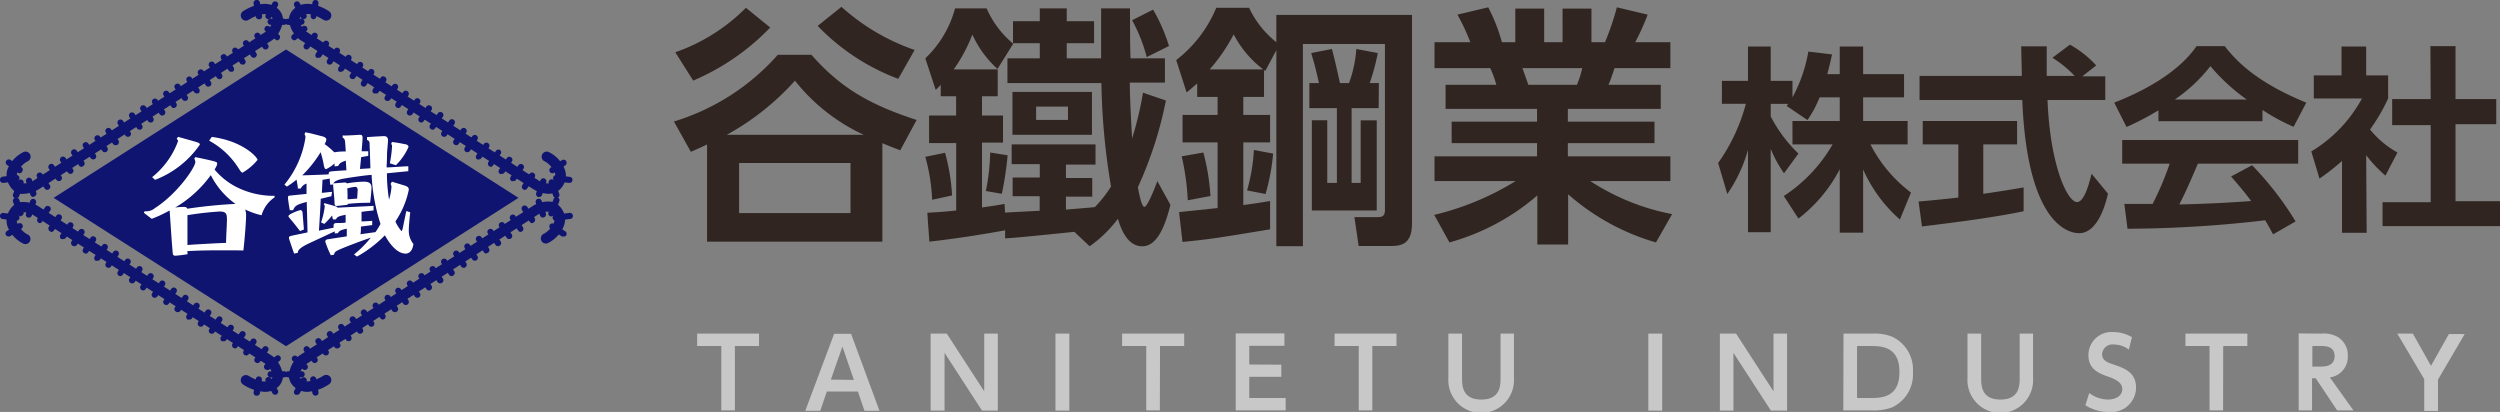 <svg xmlns="http://www.w3.org/2000/svg" viewBox="0 0 259.67 42.79"><rect x="0" y="0" width="259.67" height="42.79" fill="#808080" stroke="none"/><defs><style>.cls-1{fill:#302521;}.cls-2{fill:#c8c8c8;}.cls-3{fill:#0e1470;}.cls-4{fill:#fff;}</style></defs><title>hd-logo</title><g id="Layer_2" data-name="Layer 2"><g id="ヘッダー"><path class="cls-1" d="M70,12.62A23.52,23.52,0,0,0,80.79,5.69h3.49c3,3.41,6,5.17,10.93,6.77l-1.7,3.15c-1-.37-1.29-.5-1.86-.74V25.1H73.44V15c-.42.21-.65.32-1.68.77Zm.14-7.19A19.27,19.27,0,0,0,77.48.81L80,2.86a24.23,24.23,0,0,1-8,5.51ZM89.71,14a19.61,19.61,0,0,1-7.14-5.62A26.78,26.78,0,0,1,75.49,14Zm-1.37,2.93H76.77v5.2H88.34ZM87.4.71A22.09,22.09,0,0,0,95,5.19l-1.7,3a22.66,22.66,0,0,1-8.37-5.5Z"/><path class="cls-1" d="M111.59,24.08c-5.12.52-5.67.58-7.19.68l0-.84c-1.52.29-4.69.82-7.87,1.18l-.21-3c1-.06,1.92-.11,3-.24v-7H96.5V12h2.81V10h-1.6V8.81a6.91,6.91,0,0,1-.52.53L96.11,6.06A11.15,11.15,0,0,0,99.2.87h3.28a9.87,9.87,0,0,0,2.76,3.67l-1.63,2.62A10.72,10.72,0,0,1,101,3.59a16.75,16.75,0,0,1-1.94,3.62h4.57V10H102v2h2.18v2.81H102v6.74c1.24-.18,1.74-.26,2.34-.37l.05.9,3.6-.19V20.38h-2.81V18.44H108V17.05h-2.92V15h8.71v2.1h-3.07v1.39h2.73v1.94h-2.73v1.34c1.31-.11,2.29-.18,3-.26a13.08,13.08,0,0,0,1.68-2.13,70.69,70.69,0,0,1-1-10.75h-9.76V6.06H108V4.49h-2.78V2.2H108V.87h2.8V2.2h2.84V4.49h-2.84V6.06h3.57c0-1.73,0-4.43,0-5.19h3c0,.76,0,4.38.06,5.19H121V8.58h-3.65c0,.81.05,2.59.24,5.8a35,35,0,0,0,1.13-4.75l2.38.81a40.33,40.33,0,0,1-2.91,9c.08.48.37,2.05.68,2.05s1.1-2,1.34-2.68l1.36,2.47c-.47,1.84-1.25,4.3-2.93,4.3-1.52,0-2.21-1.76-2.52-2.86a13.13,13.13,0,0,1-2.94,2.86ZM98.16,15.87a20.52,20.52,0,0,1,.73,4.43l-2.07.45a19.37,19.37,0,0,0-.71-4.46Zm6.5.26a34.19,34.19,0,0,1-.6,4l-1.66-.29a22.7,22.7,0,0,0,.45-4Zm.5-6.58h8.26V14h-8.26Zm2.46,1.52v1.39h3.31V11.07ZM119.77,1a17.73,17.73,0,0,1,1.65,3.78l-2.31,1.15a16.87,16.87,0,0,0-1.52-3.83Z"/><path class="cls-1" d="M132.57,1.55h14.09V23.21c0,2-.95,2.34-2.13,2.34h-3.41l-.44-3h2.44c.5,0,.73-.16.73-.74V4.57h-8.52v21h-2.76V5.22l-1.15,2.15-.13-.1v2.8h-2.15v1.87h2.78v2.85h-2.78V21.3c1.13-.16,1.54-.21,2.78-.42v2.94c-5.43.89-6,1-9.1,1.31l-.35-3.1,4-.42V14.79h-3.64V11.94h3.64V10.07h-2.12V8.66c-.58.52-.74.65-1.1.94l-1.08-3.36A13.28,13.28,0,0,0,126.33.81h3.41a10,10,0,0,0,2.83,3.57Zm-9.2,19.25a25.15,25.15,0,0,0-.63-4.56l2.25-.4a22.91,22.91,0,0,1,.74,4.52Zm7.84-13.59a10.87,10.87,0,0,1-3.07-3.64,18.44,18.44,0,0,1-2.49,3.64Zm-1.68,12.57a18.89,18.89,0,0,0,.71-4.2l2,.37a22.21,22.21,0,0,1-.79,4.2Zm13.67-8.55h-2.81V19h.94v-6.5H143v9.36h-6.74V12.49h1.6V19h1V11.23H136V8.63h1c-.37-1.57-.39-1.73-.81-3.12l2.15-.42c.29,1.08.34,1.31.84,3.54h.94a12.83,12.83,0,0,0,.76-3.54l2.23.42a23.24,23.24,0,0,1-.84,3.12h.95Z"/><path class="cls-1" d="M172,25.18a23.77,23.77,0,0,1-9.12-5v5.22h-3.2V20.3a23.57,23.57,0,0,1-9.13,4.88l-1.58-2.86a28.82,28.82,0,0,0,8.45-3.51H149V16.24h10.65V14.87h-8.87V12.64h8.87V11.31h-9.5V8.81h5.27a10.11,10.11,0,0,0-.63-1.73H149V4.38h3.72a21.75,21.75,0,0,0-1.34-2.86l3.2-.76A18.45,18.45,0,0,1,156,4.38h1.39V.89h3V4.38h1.91V.89h3V4.38h1.41A27.49,27.49,0,0,0,167.94.76l3.2.76a25.25,25.25,0,0,1-1.29,2.86h3.65v2.7h-5.8c-.34,1-.42,1.24-.63,1.73h5.43v2.5h-9.65v1.33h9v2.23h-9v1.37H173.5v2.57h-8.32a23.68,23.68,0,0,0,8.5,3.43ZM163.79,8.81a9,9,0,0,0,.55-1.73h-6.21c.1.24.52,1.47.62,1.73Z"/><path class="cls-1" d="M189,10.11a12,12,0,0,1-1.26,2.36L185.57,11a1.67,1.67,0,0,0,.16-.21h-1.81v1.3a14.59,14.59,0,0,0,2.88,3.86L185.3,18a13.06,13.06,0,0,1-1.38-2.54v8.66h-2.36V15.57a15.21,15.21,0,0,1-2.15,4.58l-.95-3.22a18.93,18.93,0,0,0,2.88-6.15h-2.49V8.4h2.71V4.83h2.36V8.4h2.26v1.71a15.42,15.42,0,0,0,1.65-4.75l2.46.29c-.12.57-.22,1-.49,2.05h1.29V4.83h2.43V7.7h4.25v2.41h-4.25v2.46h4.62V15h-3.86A14.48,14.48,0,0,0,198.49,20l-1.15,2.8a14.93,14.93,0,0,1-3.82-5.2v6.57h-2.43V17.58a15.36,15.36,0,0,1-4.29,5.12l-1.52-2.34A15.88,15.88,0,0,0,190.35,15h-4.17V12.57h4.91V10.11Z"/><path class="cls-1" d="M199.28,20.93c1.19-.1,2.34-.21,4.13-.41V15h-3.7V12.57h9.8V15H206v5.13c1.74-.25,3.08-.47,4.19-.66l0,2.47c-2.88.61-6.8,1.13-10.56,1.58Zm17-13h2.39v2.46h-6c.29,7,2.12,10.6,3.06,10.6.74,0,1.23-1.79,1.52-2.94l1.7,2.06c-.2.9-1,4.11-3,4.11-1.09,0-5.38-.93-5.9-13.83H199.38V7.89H210c0-.58-.06-2.65-.06-3.08h2.65c0,.33,0,1.76,0,3.08h2.91A11.9,11.9,0,0,0,213.18,6L215,4.64a10.67,10.67,0,0,1,2.73,2.16Z"/><path class="cls-1" d="M224.19,11.46a28.69,28.69,0,0,1-3.31,1.73l-1.28-2.53c5-1.95,7.44-4.23,8.55-5.87h2.92c1.1,1.39,3.12,3.69,8.48,5.87l-1.32,2.51A20.43,20.43,0,0,1,235,11.42v1.17h-10.8ZM236.1,24.34c-.23-.41-.37-.72-.82-1.46a125.88,125.88,0,0,1-14.3.88l-.33-2.58,2.94,0A31.24,31.24,0,0,0,225.36,17h-4.93V14.54h18.28V17H228.29c-.78,1.82-1.29,3-1.93,4.23.66,0,4.09-.09,7.46-.35-.45-.62-1-1.3-2.08-2.55l2.18-1.17A33.09,33.09,0,0,1,238.44,23Zm-2.73-14a20,20,0,0,1-3.78-3.47,16.34,16.34,0,0,1-3.7,3.47Z"/><path class="cls-1" d="M245.82,24.18h-2.56V16.72a24.15,24.15,0,0,1-2.34,1.83l-.85-2.82a14.45,14.45,0,0,0,5.26-5.5h-5V7.83h2.88v-3h2.56v3h2.28v2.4a18.82,18.82,0,0,1-1.88,3.22,9.76,9.76,0,0,0,2.85,2.39l-1.25,2.4a13.91,13.91,0,0,1-2-2.12Zm6.62-19.39h2.61v5.5h4.23V12.9h-4.23v8h4.62v2.59h-12.2V21h5v-8h-4V10.29h4Z"/><path class="cls-2" d="M76.33,42.63H74.92V35.94H72.41V34.65h6.43v1.29H76.33Z"/><path class="cls-2" d="M85.88,40.67l-.68,2H83.64l3-8H88.4l2.95,8H89.79l-.68-2Zm2.81-1.21L87.5,36l-1.2,3.43Z"/><path class="cls-2" d="M98.34,34.65l3.89,6v-6h1.41v8H102l-3.89-6v6H96.66v-8Z"/><path class="cls-2" d="M111.07,34.65v8h-1.44v-8Z"/><path class="cls-2" d="M120.47,42.63h-1.41V35.94h-2.51V34.65H123v1.29h-2.51Z"/><path class="cls-2" d="M133.09,37.88v1.26h-3.33v2.2h3.78v1.29h-5.19v-8h5.06v1.29h-3.65v1.94Z"/><path class="cls-2" d="M142.54,42.63h-1.41V35.94h-2.51V34.65h6.43v1.29h-2.51Z"/><path class="cls-2" d="M157.25,34.65V39.3a3.41,3.41,0,1,1-6.81,0V34.65h1.42v4.58c0,.78,0,2.27,2,2.27s2-1.49,2-2.27V34.65Z"/><path class="cls-2" d="M172.65,34.65v8h-1.44v-8Z"/><path class="cls-2" d="M180.32,34.65l3.89,6v-6h1.41v8h-1.68l-3.89-6v6h-1.41v-8Z"/><path class="cls-2" d="M191.48,34.65h3a5,5,0,0,1,2,.3,3.76,3.76,0,0,1,2.21,3.69,3.77,3.77,0,0,1-2.2,3.69,5.69,5.69,0,0,1-2.1.3h-2.93Zm1.41,6.69h1.3c1.19,0,3.1,0,3.1-2.7s-1.92-2.7-3.06-2.7h-1.34Z"/><path class="cls-2" d="M211.17,34.65V39.3a3.41,3.41,0,1,1-6.81,0V34.65h1.42v4.58c0,.78,0,2.27,2,2.27s2-1.49,2-2.27V34.65Z"/><path class="cls-2" d="M221.12,36.31a2.69,2.69,0,0,0-1.56-.53,1.09,1.09,0,0,0-1.22,1c0,.67.54.86,1.19,1.08,1.15.4,2.34.81,2.34,2.42A2.57,2.57,0,0,1,219,42.79a4.45,4.45,0,0,1-2.4-.7l.41-1.27a3.24,3.24,0,0,0,1.92.68c.82,0,1.51-.38,1.51-1.09s-.8-1.06-1.44-1.28c-1.17-.39-2.08-.89-2.08-2.25a2.4,2.4,0,0,1,2.59-2.39,3.86,3.86,0,0,1,1.93.53Z"/><path class="cls-2" d="M230.91,42.63H229.5V35.94H227V34.65h6.43v1.29h-2.51Z"/><path class="cls-2" d="M241.11,34.65a3,3,0,0,1,1.57.28A2.18,2.18,0,0,1,243.86,37,2.14,2.14,0,0,1,242,39.2l2.45,3.43h-1.69l-2.23-3.34h-.38v3.34h-1.39v-8Zm-.93,1.29v2.14H241c.38,0,1.49,0,1.49-1.08s-1-1.06-1.48-1.06Z"/><path class="cls-2" d="M251.8,39.38,249,34.65h1.62L252.5,38l1.86-3.3H256l-2.77,4.73v3.25H251.8Z"/><path class="cls-3" d="M27.49,40.7a4.6,4.6,0,0,1-2.25-.77.53.53,0,0,1,.6-.88s1.54,1,2.29.36a.49.49,0,0,0,.21-.39,2,2,0,0,0-.64-1.15L3.54,22.39h0a2,2,0,0,0-1.22-.34.68.68,0,0,0-.45.34.85.85,0,0,0-.08.76,2.49,2.49,0,0,0,1,1.17.52.52,0,0,1,.35.66.53.53,0,0,1-.67.35A3.39,3.39,0,0,1,.8,23.57,1.94,1.94,0,0,1,1,21.83,1.73,1.73,0,0,1,2.09,21a3,3,0,0,1,2,.49L28.32,37l.07.06a3.08,3.08,0,0,1,1,2,1.54,1.54,0,0,1-.57,1.18A2,2,0,0,1,27.49,40.7Z"/><path class="cls-3" d="M24.42,36.19a.32.32,0,0,1-.18-.06.33.33,0,0,1-.09-.44l.78-1.16a.33.33,0,0,1,.44-.09.32.32,0,0,1,.09.45L24.68,36A.3.3,0,0,1,24.42,36.19Z"/><path class="cls-3" d="M6.54,24.83a.41.41,0,0,1-.18,0,.33.33,0,0,1-.08-.45l.77-1.15a.32.32,0,0,1,.45-.09.32.32,0,0,1,.08.44l-.77,1.16A.33.33,0,0,1,6.54,24.83Z"/><path class="cls-3" d="M5.34,24.09A.32.32,0,0,1,5.16,24a.33.33,0,0,1-.09-.44l.78-1.16a.32.32,0,1,1,.53.36L5.6,23.94A.3.3,0,0,1,5.34,24.09Z"/><path class="cls-3" d="M7.7,25.57a.32.32,0,0,1-.18-.06.33.33,0,0,1-.09-.44l.78-1.16a.32.32,0,0,1,.44-.08.31.31,0,0,1,.09.44L8,25.43A.31.31,0,0,1,7.7,25.57Z"/><path class="cls-3" d="M10.1,27.08a.34.34,0,0,1-.17,0,.32.32,0,0,1-.09-.45l.78-1.15a.31.31,0,0,1,.44-.09.32.32,0,0,1,.09.44l-.78,1.16A.32.32,0,0,1,10.1,27.08Z"/><path class="cls-3" d="M8.9,26.34a.27.27,0,0,1-.17-.06.31.31,0,0,1-.09-.44l.77-1.16a.32.32,0,1,1,.53.36l-.77,1.15A.31.31,0,0,1,8.9,26.34Z"/><path class="cls-3" d="M11.26,27.82a.27.27,0,0,1-.17-.06.31.31,0,0,1-.09-.44l.77-1.16a.33.33,0,0,1,.45-.08.32.32,0,0,1,.08.44l-.77,1.16A.32.32,0,0,1,11.26,27.82Z"/><path class="cls-3" d="M13.71,29.43a.27.27,0,0,1-.17-.06.31.31,0,0,1-.09-.44l.78-1.16a.32.32,0,0,1,.44-.08.33.33,0,0,1,.09.44L14,29.29A.32.32,0,0,1,13.71,29.43Z"/><path class="cls-3" d="M12.51,28.68a.31.31,0,0,1-.18-.05.32.32,0,0,1-.08-.44L13,27a.32.32,0,0,1,.45-.09.32.32,0,0,1,.08.44l-.77,1.16A.35.35,0,0,1,12.51,28.68Z"/><path class="cls-3" d="M14.87,30.17a.32.32,0,0,1-.18-.06.32.32,0,0,1-.08-.44l.77-1.16a.32.32,0,1,1,.53.36L15.14,30A.32.32,0,0,1,14.87,30.17Z"/><path class="cls-3" d="M17.28,31.68a.37.37,0,0,1-.18-.05.32.32,0,0,1-.09-.45L17.79,30a.32.32,0,0,1,.44-.08.31.31,0,0,1,.09.44l-.78,1.16A.31.31,0,0,1,17.28,31.68Z"/><path class="cls-3" d="M16.07,30.93a.26.26,0,0,1-.17-.05.31.31,0,0,1-.09-.44l.78-1.16a.31.31,0,0,1,.44-.09.32.32,0,0,1,.09.44l-.78,1.16A.32.32,0,0,1,16.07,30.93Z"/><path class="cls-3" d="M18.44,32.42a.28.28,0,0,1-.18-.06.31.31,0,0,1-.09-.44L19,30.76a.32.32,0,1,1,.53.36l-.78,1.15A.3.3,0,0,1,18.44,32.42Z"/><path class="cls-3" d="M20.86,33.94a.28.28,0,0,1-.18-.06.31.31,0,0,1-.09-.44l.78-1.16a.32.32,0,1,1,.53.36l-.78,1.15A.3.3,0,0,1,20.86,33.94Z"/><path class="cls-3" d="M19.65,33.19a.34.34,0,0,1-.17,0,.32.32,0,0,1-.09-.45l.77-1.15a.32.32,0,0,1,.45-.09.32.32,0,0,1,.08.44l-.77,1.16A.32.32,0,0,1,19.65,33.19Z"/><path class="cls-3" d="M22,34.67a.34.34,0,0,1-.17-.05.31.31,0,0,1-.09-.44L22.53,33a.31.31,0,0,1,.44-.09.32.32,0,0,1,.08.44l-.77,1.16A.32.32,0,0,1,22,34.67Z"/><path class="cls-3" d="M.89,24.56a.32.32,0,0,1-.27-.14A.31.31,0,0,1,.71,24l1.16-.77a.32.32,0,0,1,.44.08.32.32,0,0,1-.09.45l-1.16.77A.26.26,0,0,1,.89,24.56Z"/><path class="cls-3" d="M1.7,22.93h0L.28,22.75A.31.31,0,0,1,0,22.4a.32.32,0,0,1,.36-.28l1.38.17a.32.32,0,0,1,.28.36A.32.32,0,0,1,1.7,22.93Z"/><path class="cls-3" d="M2.14,22.47a.33.33,0,0,1-.3-.2L1.36,21A.31.31,0,1,1,2,20.74L2.44,22a.31.31,0,0,1-.19.41A.2.2,0,0,1,2.14,22.47Z"/><path class="cls-3" d="M3,22.6a.18.18,0,0,1-.1,0,.31.31,0,0,1-.2-.4l.43-1.32a.33.33,0,0,1,.41-.21.33.33,0,0,1,.2.41l-.44,1.32A.31.31,0,0,1,3,22.6Z"/><path class="cls-3" d="M4.13,23.18A.37.37,0,0,1,4,23.13a.32.32,0,0,1-.09-.45l.78-1.16a.32.32,0,0,1,.44-.08.31.31,0,0,1,.09.44L4.39,23A.31.31,0,0,1,4.13,23.18Z"/><path class="cls-3" d="M23.22,35.44a.37.37,0,0,1-.18,0,.32.32,0,0,1-.09-.45l.78-1.15a.32.32,0,0,1,.53.35l-.78,1.16A.31.31,0,0,1,23.22,35.44Z"/><path class="cls-3" d="M25.58,36.92a.29.29,0,0,1-.18-.05.31.31,0,0,1-.09-.44l.78-1.16a.32.32,0,0,1,.53.35l-.78,1.16A.31.31,0,0,1,25.58,36.92Z"/><path class="cls-3" d="M26.73,37.71a.37.37,0,0,1-.19-.07.32.32,0,0,1-.06-.45l.84-1.11a.32.32,0,1,1,.51.39L27,37.58A.33.33,0,0,1,26.73,37.71Z"/><path class="cls-3" d="M27.76,38.43a.36.36,0,0,1-.25-.11.32.32,0,0,1,0-.45L28.63,37a.32.32,0,0,1,.45,0,.33.33,0,0,1,0,.45L28,38.36A.31.31,0,0,1,27.76,38.43Z"/><path class="cls-3" d="M28.11,39.2a.32.32,0,0,1,0-.64l1.4,0a.32.32,0,0,1,.32.31.31.31,0,0,1-.31.33l-1.39,0Z"/><path class="cls-3" d="M28.58,41a.33.33,0,0,1-.28-.16l-.69-1.21a.3.3,0,0,1,.12-.43.31.31,0,0,1,.43.11l.69,1.21a.32.32,0,0,1-.11.44A.32.32,0,0,1,28.58,41Z"/><path class="cls-3" d="M26.66,41.1H26.6a.31.31,0,0,1-.26-.36l.23-1.38a.32.32,0,0,1,.37-.26.32.32,0,0,1,.26.37L27,40.83A.32.32,0,0,1,26.66,41.1Z"/><path class="cls-3" d="M31.94,40.7a2,2,0,0,1-1.35-.49A1.61,1.61,0,0,1,30,39a3,3,0,0,1,1-2l.07-.06,24.2-15.5a3,3,0,0,1,2-.49,1.73,1.73,0,0,1,1.12.82,1.91,1.91,0,0,1,.16,1.74,3.39,3.39,0,0,1-1.69,1.76.52.52,0,0,1-.66-.35.54.54,0,0,1,.35-.67,2.45,2.45,0,0,0,1-1.16.85.85,0,0,0-.08-.76.69.69,0,0,0-.44-.34,1.93,1.93,0,0,0-1.22.34h0L31.73,37.87A2,2,0,0,0,31.09,39a.47.47,0,0,0,.2.39c.75.65,2.27-.35,2.29-.36a.54.54,0,0,1,.74.14.53.53,0,0,1-.14.74A4.54,4.54,0,0,1,31.94,40.7Z"/><path class="cls-3" d="M35,36.19a.31.31,0,0,1-.27-.15L34,34.89a.32.32,0,1,1,.53-.36l.78,1.16a.31.31,0,0,1-.09.44A.27.27,0,0,1,35,36.19Z"/><path class="cls-3" d="M52.88,24.83a.31.31,0,0,1-.26-.14l-.78-1.16a.32.32,0,0,1,.53-.35l.78,1.15a.32.32,0,0,1-.09.45A.37.37,0,0,1,52.88,24.83Z"/><path class="cls-3" d="M54.09,24.09a.31.31,0,0,1-.27-.15L53,22.79a.33.33,0,0,1,.09-.45.31.31,0,0,1,.44.09l.78,1.16a.31.31,0,0,1-.09.44A.27.27,0,0,1,54.09,24.09Z"/><path class="cls-3" d="M51.73,25.57a.32.32,0,0,1-.27-.14l-.78-1.16a.32.32,0,0,1,.53-.36L52,25.07a.31.31,0,0,1-.09.44A.27.27,0,0,1,51.73,25.57Z"/><path class="cls-3" d="M49.32,27.08a.35.35,0,0,1-.27-.14l-.77-1.16a.32.32,0,0,1,.08-.44.32.32,0,0,1,.45.09l.77,1.15a.33.33,0,0,1-.08.45A.41.41,0,0,1,49.32,27.08Z"/><path class="cls-3" d="M50.52,26.34a.3.3,0,0,1-.26-.15L49.48,25a.32.32,0,1,1,.53-.36l.78,1.16a.33.33,0,0,1-.27.5Z"/><path class="cls-3" d="M48.16,27.82a.31.31,0,0,1-.26-.14l-.78-1.16a.31.31,0,0,1,.09-.44.32.32,0,0,1,.44.08l.78,1.16a.33.33,0,0,1-.09.44A.32.32,0,0,1,48.16,27.82Z"/><path class="cls-3" d="M45.71,29.43a.31.31,0,0,1-.26-.14l-.78-1.16a.31.31,0,0,1,.09-.44.32.32,0,0,1,.44.08L46,28.93a.32.32,0,0,1-.08.44A.32.32,0,0,1,45.71,29.43Z"/><path class="cls-3" d="M46.91,28.68a.31.31,0,0,1-.26-.14l-.78-1.16A.32.32,0,0,1,46.4,27l.78,1.16a.31.31,0,0,1-.09.44A.29.29,0,0,1,46.91,28.68Z"/><path class="cls-3" d="M44.55,30.17a.3.3,0,0,1-.26-.15l-.78-1.15a.32.32,0,1,1,.53-.36l.78,1.16a.31.31,0,0,1-.09.44A.3.3,0,0,1,44.55,30.17Z"/><path class="cls-3" d="M42.15,31.68a.32.32,0,0,1-.27-.14l-.78-1.16a.33.33,0,0,1,.09-.44.32.32,0,0,1,.44.08l.78,1.16a.32.32,0,0,1-.09.45A.34.34,0,0,1,42.15,31.68Z"/><path class="cls-3" d="M43.35,30.93a.35.35,0,0,1-.27-.14l-.77-1.16a.32.32,0,0,1,.08-.44.32.32,0,0,1,.45.09l.77,1.16a.32.32,0,0,1-.08.44A.31.31,0,0,1,43.35,30.93Z"/><path class="cls-3" d="M41,32.42a.33.33,0,0,1-.27-.15L40,31.12a.33.33,0,0,1,.08-.45.34.34,0,0,1,.45.09l.77,1.16a.32.32,0,0,1-.08.44A.32.32,0,0,1,41,32.42Z"/><path class="cls-3" d="M38.57,33.94a.33.33,0,0,1-.27-.15l-.77-1.15a.32.32,0,1,1,.53-.36l.77,1.16a.32.32,0,0,1-.08.44A.32.32,0,0,1,38.57,33.94Z"/><path class="cls-3" d="M39.77,33.19a.31.31,0,0,1-.26-.14l-.78-1.16a.32.32,0,0,1,.53-.35L40,32.69a.33.33,0,0,1-.09.45A.41.41,0,0,1,39.77,33.19Z"/><path class="cls-3" d="M37.41,34.67a.31.31,0,0,1-.26-.14l-.78-1.16A.32.32,0,1,1,36.9,33l.78,1.16a.33.33,0,0,1-.09.44A.41.41,0,0,1,37.41,34.67Z"/><path class="cls-3" d="M58.54,24.56a.31.31,0,0,1-.18,0l-1.16-.77a.33.33,0,0,1-.09-.45.32.32,0,0,1,.44-.08l1.17.77a.32.32,0,0,1,.08.44A.31.31,0,0,1,58.54,24.56Z"/><path class="cls-3" d="M57.72,22.93a.32.32,0,0,1,0-.64l1.39-.17a.32.32,0,1,1,.07.63l-1.38.17Z"/><path class="cls-3" d="M57.28,22.47a.22.22,0,0,1-.11,0A.31.31,0,0,1,57,22l.49-1.3a.32.32,0,1,1,.6.22l-.49,1.31A.33.33,0,0,1,57.28,22.47Z"/><path class="cls-3" d="M56.39,22.6a.32.32,0,0,1-.3-.22l-.44-1.32a.33.33,0,0,1,.21-.41.33.33,0,0,1,.4.21l.44,1.32a.32.32,0,0,1-.21.4A.16.16,0,0,1,56.39,22.6Z"/><path class="cls-3" d="M55.3,23.18A.33.33,0,0,1,55,23l-.77-1.16a.32.32,0,0,1,.08-.44.33.33,0,0,1,.45.08l.77,1.16a.33.33,0,0,1-.08.45A.41.41,0,0,1,55.3,23.18Z"/><path class="cls-3" d="M36.21,35.44a.33.33,0,0,1-.27-.14l-.77-1.16a.32.32,0,0,1,.08-.44.32.32,0,0,1,.45.09l.77,1.15a.33.33,0,0,1-.08.45A.41.41,0,0,1,36.21,35.44Z"/><path class="cls-3" d="M33.85,36.92a.32.32,0,0,1-.27-.14l-.77-1.16a.32.32,0,0,1,.08-.44.32.32,0,0,1,.45.09l.77,1.16a.31.31,0,0,1-.09.44A.26.26,0,0,1,33.85,36.92Z"/><path class="cls-3" d="M32.69,37.71a.31.31,0,0,1-.25-.13l-.85-1.11a.33.33,0,0,1,.07-.45.31.31,0,0,1,.44.06l.84,1.11a.32.32,0,0,1-.06.45A.34.34,0,0,1,32.69,37.71Z"/><path class="cls-3" d="M31.66,38.43a.31.31,0,0,1-.2-.07l-1.07-.89a.32.32,0,0,1,.4-.49l1.08.89a.32.32,0,0,1-.21.56Z"/><path class="cls-3" d="M31.31,39.2h0l-1.39,0a.32.32,0,0,1-.31-.33.33.33,0,0,1,.33-.31l1.39,0a.32.32,0,0,1,0,.64Z"/><path class="cls-3" d="M30.85,41a.29.29,0,0,1-.16,0,.32.32,0,0,1-.12-.44l.69-1.21a.32.32,0,0,1,.56.32l-.7,1.21A.32.32,0,0,1,30.85,41Z"/><path class="cls-3" d="M32.77,41.1a.33.33,0,0,1-.32-.27l-.23-1.37a.32.32,0,0,1,.27-.37.32.32,0,0,1,.36.26l.23,1.38a.3.3,0,0,1-.26.36Z"/><path class="cls-3" d="M56.94,20.13a3.29,3.29,0,0,1-1.63-.53L31.11,4.1,31,4a3,3,0,0,1-1-2A1.65,1.65,0,0,1,30.59.88c1.39-1.2,3.5.23,3.59.29a.53.53,0,0,1,.14.74.54.54,0,0,1-.74.14S32,1,31.29,1.68a.5.5,0,0,0-.2.4,2,2,0,0,0,.64,1.15L55.89,18.71h0a1.93,1.93,0,0,0,1.22.34.69.69,0,0,0,.44-.34.85.85,0,0,0,.08-.76,2.44,2.44,0,0,0-1-1.17.53.53,0,0,1-.35-.66.54.54,0,0,1,.67-.35,3.39,3.39,0,0,1,1.69,1.76,1.91,1.91,0,0,1-.16,1.74,1.73,1.73,0,0,1-1.12.82A1.87,1.87,0,0,1,56.94,20.13Z"/><path class="cls-3" d="M34.23,6.71a.32.32,0,0,1-.18-.06A.32.32,0,0,1,34,6.21l.78-1.16A.32.32,0,0,1,35.18,5a.31.31,0,0,1,.09.44l-.78,1.16A.31.31,0,0,1,34.23,6.71Z"/><path class="cls-3" d="M52.11,18.06a.27.27,0,0,1-.18,0,.31.31,0,0,1-.09-.44l.78-1.16a.32.32,0,1,1,.53.35l-.78,1.16A.31.31,0,0,1,52.11,18.06Z"/><path class="cls-3" d="M53.31,18.81a.41.41,0,0,1-.18,0,.33.33,0,0,1-.09-.45l.78-1.15a.32.32,0,1,1,.53.35l-.78,1.16A.31.31,0,0,1,53.31,18.81Z"/><path class="cls-3" d="M51,17.33a.32.32,0,0,1-.18-.06.32.32,0,0,1-.09-.44l.78-1.16a.32.32,0,0,1,.44-.08A.31.31,0,0,1,52,16l-.78,1.16A.31.31,0,0,1,51,17.33Z"/><path class="cls-3" d="M48.54,15.81a.31.31,0,0,1-.18-.05.32.32,0,0,1-.08-.44l.77-1.16a.32.32,0,0,1,.45-.09.32.32,0,0,1,.08.44l-.77,1.16A.33.33,0,0,1,48.54,15.81Z"/><path class="cls-3" d="M49.74,16.56a.34.34,0,0,1-.17,0,.32.32,0,0,1-.09-.45l.78-1.16a.32.32,0,0,1,.44-.08.32.32,0,0,1,.09.44L50,16.42A.32.32,0,0,1,49.74,16.56Z"/><path class="cls-3" d="M47.38,15.08a.27.27,0,0,1-.17-.06.31.31,0,0,1-.09-.44l.78-1.16a.32.32,0,0,1,.44-.08.33.33,0,0,1,.09.44l-.78,1.16A.32.32,0,0,1,47.38,15.08Z"/><path class="cls-3" d="M44.93,13.47a.27.27,0,0,1-.17-.06.31.31,0,0,1-.09-.44l.78-1.16a.32.32,0,1,1,.52.36l-.77,1.15A.31.31,0,0,1,44.93,13.47Z"/><path class="cls-3" d="M46.14,14.21a.35.35,0,0,1-.18-.05.31.31,0,0,1-.09-.44l.78-1.16a.32.32,0,1,1,.53.35l-.78,1.16A.31.31,0,0,1,46.14,14.21Z"/><path class="cls-3" d="M43.78,12.73a.35.35,0,0,1-.18-.05.32.32,0,0,1-.09-.45l.78-1.16a.32.32,0,0,1,.44-.08.31.31,0,0,1,.09.44L44,12.59A.31.31,0,0,1,43.78,12.73Z"/><path class="cls-3" d="M41.37,11.22a.32.32,0,0,1-.18-.06.33.33,0,0,1-.09-.44l.78-1.16a.32.32,0,1,1,.53.36l-.78,1.15A.3.3,0,0,1,41.37,11.22Z"/><path class="cls-3" d="M42.57,12a.41.41,0,0,1-.18-.05.33.33,0,0,1-.08-.45l.77-1.15a.32.32,0,0,1,.45-.09.32.32,0,0,1,.08.44l-.77,1.16A.33.33,0,0,1,42.57,12Z"/><path class="cls-3" d="M40.21,10.48a.32.32,0,0,1-.18-.06A.32.32,0,0,1,40,10l.77-1.16a.33.33,0,0,1,.45-.08.32.32,0,0,1,.08.44l-.77,1.16A.33.33,0,0,1,40.21,10.48Z"/><path class="cls-3" d="M37.79,9a.41.41,0,0,1-.18-.05.33.33,0,0,1-.08-.45L38.3,7.3a.33.33,0,0,1,.45-.08.32.32,0,0,1,.08.44l-.77,1.16A.33.33,0,0,1,37.79,9Z"/><path class="cls-3" d="M39,9.7a.26.26,0,0,1-.17,0,.31.31,0,0,1-.09-.44l.78-1.16A.31.31,0,0,1,40,8a.33.33,0,0,1,.09.45l-.78,1.15A.3.3,0,0,1,39,9.7Z"/><path class="cls-3" d="M36.63,8.22a.26.26,0,0,1-.17-.05.31.31,0,0,1-.09-.44l.78-1.16a.31.31,0,0,1,.44-.09.33.33,0,0,1,.09.44L36.9,8.08A.32.32,0,0,1,36.63,8.22Z"/><path class="cls-3" d="M57.38,18a.32.32,0,0,1-.27-.15.32.32,0,0,1,.09-.44l1.16-.77a.31.31,0,0,1,.44.09.32.32,0,0,1-.08.44l-1.17.77A.27.27,0,0,1,57.38,18Z"/><path class="cls-3" d="M59.11,19h0l-1.39-.17a.31.31,0,0,1-.27-.36.32.32,0,0,1,.35-.28l1.38.18a.31.31,0,0,1,.28.35A.32.32,0,0,1,59.11,19Z"/><path class="cls-3" d="M57.77,20.57a.32.32,0,0,1-.3-.21L57,19.06a.32.32,0,0,1,.6-.23l.49,1.31a.32.32,0,0,1-.19.41Z"/><path class="cls-3" d="M56,20.46l-.1,0a.32.32,0,0,1-.21-.4l.44-1.32a.33.33,0,0,1,.4-.21.33.33,0,0,1,.21.41l-.44,1.32A.31.31,0,0,1,56,20.46Z"/><path class="cls-3" d="M54.52,19.72a.32.32,0,0,1-.26-.5L55,18.06a.32.32,0,1,1,.53.36l-.77,1.15A.33.33,0,0,1,54.52,19.72Z"/><path class="cls-3" d="M35.43,7.45a.31.31,0,0,1-.18,0A.32.32,0,0,1,35.17,7l.77-1.16a.32.32,0,0,1,.45-.09.32.32,0,0,1,.08.44L35.7,7.31A.35.35,0,0,1,35.43,7.45Z"/><path class="cls-3" d="M33.07,6a.41.41,0,0,1-.18,0,.32.32,0,0,1-.08-.44l.77-1.16a.32.32,0,1,1,.53.35l-.77,1.16A.35.35,0,0,1,33.07,6Z"/><path class="cls-3" d="M31.85,5.14a.31.31,0,0,1-.19-.06.33.33,0,0,1-.07-.45l.85-1.11a.31.31,0,1,1,.5.38L32.1,5A.32.32,0,0,1,31.85,5.14Z"/><path class="cls-3" d="M30.59,4.19a.32.32,0,0,1-.24-.11.31.31,0,0,1,0-.45l1.07-.89a.32.32,0,0,1,.41.49l-1.08.89A.31.31,0,0,1,30.59,4.19Z"/><path class="cls-3" d="M29.92,2.58a.33.33,0,0,1-.32-.31.32.32,0,0,1,.31-.33l1.39,0a.32.32,0,0,1,.33.31.32.32,0,0,1-.31.33l-1.39,0Z"/><path class="cls-3" d="M31.54,2a.33.33,0,0,1-.28-.16L30.57.62a.32.32,0,0,1,.12-.44.31.31,0,0,1,.43.12l.7,1.21a.32.32,0,0,1-.12.43A.33.33,0,0,1,31.54,2Z"/><path class="cls-3" d="M32.54,2h0a.32.32,0,0,1-.27-.37L32.45.27A.33.33,0,0,1,32.82,0a.32.32,0,0,1,.26.37l-.23,1.38A.31.31,0,0,1,32.54,2Z"/><path class="cls-3" d="M2.49,20.13a1.81,1.81,0,0,1-.4,0A1.73,1.73,0,0,1,1,19.27,1.94,1.94,0,0,1,.8,17.53a3.39,3.39,0,0,1,1.69-1.76.54.54,0,0,1,.67.35.55.55,0,0,1-.36.67,2.4,2.4,0,0,0-1,1.16.85.85,0,0,0,.08.76.68.68,0,0,0,.45.34,2,2,0,0,0,1.22-.34h0L27.7,3.23a2,2,0,0,0,.64-1.15.52.52,0,0,0-.21-.4c-.74-.64-2.27.36-2.29.37a.53.53,0,0,1-.6-.88c.09-.06,2.21-1.49,3.59-.29a1.58,1.58,0,0,1,.57,1.19,3.08,3.08,0,0,1-1,2l-.07.06L4.12,19.6A3.33,3.33,0,0,1,2.49,20.13Z"/><path class="cls-3" d="M25.2,6.71a.32.32,0,0,1-.27-.14l-.78-1.16A.33.33,0,0,1,24.24,5a.32.32,0,0,1,.44.08l.78,1.16a.31.31,0,0,1-.09.44A.27.27,0,0,1,25.2,6.71Z"/><path class="cls-3" d="M7.32,18.06a.35.35,0,0,1-.27-.14l-.77-1.16a.32.32,0,0,1,.08-.44.32.32,0,0,1,.45.09l.77,1.16A.32.32,0,0,1,7.5,18,.31.31,0,0,1,7.32,18.06Z"/><path class="cls-3" d="M6.12,18.81a.32.32,0,0,1-.27-.14l-.78-1.16a.33.33,0,0,1,.09-.44.31.31,0,0,1,.44.09l.78,1.15a.32.32,0,0,1-.09.45A.34.34,0,0,1,6.12,18.81Z"/><path class="cls-3" d="M8.48,17.33a.32.32,0,0,1-.27-.14L7.43,16a.33.33,0,0,1,.09-.44.32.32,0,0,1,.44.08l.78,1.16a.31.31,0,0,1-.09.44A.27.27,0,0,1,8.48,17.33Z"/><path class="cls-3" d="M10.88,15.81a.31.31,0,0,1-.26-.14l-.78-1.16a.32.32,0,0,1,.53-.35l.78,1.16a.32.32,0,0,1-.09.44A.29.29,0,0,1,10.88,15.81Z"/><path class="cls-3" d="M9.68,16.56a.35.35,0,0,1-.27-.14l-.77-1.16a.31.31,0,0,1,.09-.44.32.32,0,0,1,.44.08l.77,1.16a.33.33,0,0,1-.08.45A.41.41,0,0,1,9.68,16.56Z"/><path class="cls-3" d="M12,15.08a.35.35,0,0,1-.27-.14L11,13.78a.31.31,0,0,1,.09-.44.32.32,0,0,1,.44.08l.77,1.16a.32.32,0,0,1-.08.44A.32.32,0,0,1,12,15.08Z"/><path class="cls-3" d="M14.49,13.47a.3.3,0,0,1-.26-.15l-.78-1.15a.32.32,0,0,1,.09-.45.33.33,0,0,1,.44.09L14.76,13a.33.33,0,0,1-.09.44A.32.32,0,0,1,14.49,13.47Z"/><path class="cls-3" d="M13.29,14.21a.33.33,0,0,1-.27-.14l-.77-1.16a.32.32,0,0,1,.08-.44.32.32,0,0,1,.45.09l.77,1.16a.32.32,0,0,1-.08.44A.41.41,0,0,1,13.29,14.21Z"/><path class="cls-3" d="M15.65,12.73a.35.35,0,0,1-.27-.14l-.77-1.16a.32.32,0,0,1,.08-.44.33.33,0,0,1,.45.08l.77,1.16a.33.33,0,0,1-.08.45A.41.41,0,0,1,15.65,12.73Z"/><path class="cls-3" d="M18.05,11.22a.3.3,0,0,1-.26-.15L17,9.92a.32.32,0,1,1,.53-.36l.78,1.16a.31.31,0,0,1-.09.44A.28.28,0,0,1,18.05,11.22Z"/><path class="cls-3" d="M16.85,12a.31.31,0,0,1-.26-.14l-.78-1.16a.32.32,0,0,1,.53-.35l.78,1.15a.33.33,0,0,1-.09.45A.41.41,0,0,1,16.85,12Z"/><path class="cls-3" d="M19.21,10.48a.31.31,0,0,1-.26-.14l-.78-1.16a.31.31,0,0,1,.09-.44.32.32,0,0,1,.44.08L19.48,10a.32.32,0,0,1-.09.44A.3.3,0,0,1,19.21,10.48Z"/><path class="cls-3" d="M21.63,9a.31.31,0,0,1-.26-.14l-.78-1.16a.31.31,0,0,1,.09-.44.32.32,0,0,1,.44.08l.78,1.16a.32.32,0,0,1-.09.45A.37.37,0,0,1,21.63,9Z"/><path class="cls-3" d="M20.43,9.7a.32.32,0,0,1-.27-.14l-.77-1.15A.32.32,0,0,1,19.48,8a.31.31,0,0,1,.44.09l.77,1.16a.32.32,0,0,1-.08.44A.31.31,0,0,1,20.43,9.7Z"/><path class="cls-3" d="M22.79,8.22a.31.31,0,0,1-.26-.14l-.78-1.16a.32.32,0,1,1,.53-.35l.77,1.16a.32.32,0,0,1-.08.44A.31.31,0,0,1,22.79,8.22Z"/><path class="cls-3" d="M2.05,18a.28.28,0,0,1-.18-.06L.71,17.12a.32.32,0,0,1,.35-.53l1.16.77a.31.31,0,0,1,.09.44A.3.3,0,0,1,2.05,18Z"/><path class="cls-3" d="M.32,19A.32.32,0,0,1,0,18.7a.31.31,0,0,1,.28-.35l1.38-.18a.33.33,0,0,1,.36.28.32.32,0,0,1-.28.36L.36,19Z"/><path class="cls-3" d="M1.65,20.57l-.11,0a.31.31,0,0,1-.18-.41l.48-1.31a.32.32,0,0,1,.6.23L2,20.36A.32.32,0,0,1,1.65,20.57Z"/><path class="cls-3" d="M3.47,20.46a.32.32,0,0,1-.31-.22l-.43-1.32a.32.32,0,1,1,.6-.2L3.77,20a.31.31,0,0,1-.2.4Z"/><path class="cls-3" d="M4.9,19.72a.3.3,0,0,1-.26-.15l-.78-1.15a.32.32,0,1,1,.53-.36l.78,1.16a.31.31,0,0,1-.09.44A.3.3,0,0,1,4.9,19.72Z"/><path class="cls-3" d="M24,7.45a.31.31,0,0,1-.26-.14L23,6.15a.32.32,0,1,1,.53-.35L24.26,7a.31.31,0,0,1-.09.44A.29.29,0,0,1,24,7.45Z"/><path class="cls-3" d="M26.35,6a.31.31,0,0,1-.26-.14l-.78-1.16a.32.32,0,1,1,.53-.35l.78,1.16a.31.31,0,0,1-.09.44A.37.37,0,0,1,26.35,6Z"/><path class="cls-3" d="M27.58,5.14A.32.32,0,0,1,27.32,5L26.48,3.9a.31.31,0,0,1,.06-.44.32.32,0,0,1,.45.06l.84,1.11a.32.32,0,0,1-.06.45A.35.35,0,0,1,27.58,5.14Z"/><path class="cls-3" d="M28.83,4.19a.31.31,0,0,1-.2-.07l-1.07-.89a.32.32,0,0,1,0-.45.33.33,0,0,1,.45,0L29,3.63a.33.33,0,0,1,0,.45A.34.34,0,0,1,28.83,4.19Z"/><path class="cls-3" d="M29.5,2.58h0l-1.4,0a.34.34,0,0,1-.31-.33.32.32,0,0,1,.33-.31l1.39,0a.31.31,0,0,1,.31.33A.31.31,0,0,1,29.5,2.58Z"/><path class="cls-3" d="M27.88,2a.3.3,0,0,1-.15-.05.3.3,0,0,1-.12-.43L28.3.3a.32.32,0,0,1,.44-.12.32.32,0,0,1,.11.44l-.69,1.21A.33.33,0,0,1,27.88,2Z"/><path class="cls-3" d="M26.89,2a.32.32,0,0,1-.32-.26L26.34.37A.32.32,0,0,1,26.6,0,.33.33,0,0,1,27,.27l.23,1.37a.32.32,0,0,1-.26.37Z"/><polygon class="cls-3" points="29.71 5.14 5.57 20.55 29.71 35.96 53.85 20.55 29.71 5.14"/><path class="cls-4" d="M19.49,26.4a11.5,11.5,0,0,1-1.27.16c-.21,0-.27-.09-.28-.31-.15-1.7-.15-2-.32-4.39a14,14,0,0,1-1.86.87l-.82-.63.09-.16a1.41,1.41,0,0,0,1.07-.33c2.36-1.52,4.19-4.24,4.19-4.79a.8.8,0,0,0-.11-.34l.11-.16c.6.12,1.68.35,2,.45s.26.17.26.25,0,.15-.26.59a7.16,7.16,0,0,0,2.51,1.93,8.55,8.55,0,0,0,3.72.8v.16a3.33,3.33,0,0,0-1.35,1.86,7.94,7.94,0,0,1-1.7-.6,2,2,0,0,1,.09.67c0,.43-.1,2-.28,3.59C24.65,26,24.09,26,23,26c-.66,0-2.34,0-3.55.09Zm-3.69-8a8.52,8.52,0,0,0,2.69-3.73.3.3,0,0,0-.14-.24l.14-.22c.33.1,2,.55,2.08.6s.19.07.19.21a10,10,0,0,1-4.65,3.66Zm6.09-.2a12.19,12.19,0,0,1-3.7,3.36,6.71,6.71,0,0,1,.84-.07c.15,0,.36,0,.43.19a49.84,49.84,0,0,1,5-.5A8.27,8.27,0,0,1,21.89,18.18Zm1.59,7.05c0-.53.09-1.92.09-2.49s-.1-.79-.76-.79a32.53,32.53,0,0,0-3.34.38c0,1.16,0,1.16,0,3.1C20.07,25.39,23.13,25.23,23.48,25.23ZM22,14.22c3.24.43,4.75,2.12,4.75,2.39a5.68,5.68,0,0,1-1.55,1.32c-.13,0-.22-.15-.41-.44a8.25,8.25,0,0,0-3.07-2.88Z"/><path class="cls-4" d="M34.77,24.25l0-.22-2.64,1.23c-1.15.54-1.18.8-1.2,1l-.38.08c-.07-.21-.54-1.51-.54-1.64s.08-.16.3-.22l1.63-.34c0-.49-.07-2.72-.08-3.17-.91.26-1.22.34-1.41.86l-.35,0c-.09-.49-.19-1.18-.19-1.3s0-.2.25-.22l1.68-.17,0-1.07a1,1,0,0,0-.6.51l-.31,0c0-.16,0-.23-.13-.92a8.74,8.74,0,0,1-1,.72l-.26-.2a10,10,0,0,0,2.18-4.85.53.53,0,0,0-.09-.38l.07-.2c.28,0,1.5.35,1.74.4s.46.18.46.34a1.26,1.26,0,0,1-.18.48,7,7,0,0,1,1,.85,7,7,0,0,1,1.19-.09c0-.17-.06-1-.08-1.11s-.07-.23-.24-.33l0-.22C36,14.1,37.34,14,37.36,14c.25,0,.3.09.3.34s-.07,1-.1,1.37l.69,0v.48l-.74.13-.12,1.23,1.08-.07c0-.52-.07-2-.08-2.52,0-.28-.08-.35-.27-.42l0-.3c1.07-.07,1.63-.1,1.79-.1s.39.08.39.4-.1,1.21-.1,1.42,0,.58-.05,1.43c.36,0,1.93-.12,2.26-.12v.51L40.19,18a17,17,0,0,0,.22,2.73,5.7,5.7,0,0,0,.25-1.31.54.54,0,0,0-.09-.31l.14-.24,1.31.4c.4.13.44.26.44.45A9.07,9.07,0,0,1,41.07,23a3.79,3.79,0,0,0,.63,1c.06,0,.1-.18.12-.24l.38-1.84.41.13c-.11,1-.15,1.54-.15,1.89a2.18,2.18,0,0,0,.48,1.4c-.13,1-.7,1-.82,1-.95,0-1.76-1.2-2.14-1.9a12.63,12.63,0,0,1-2.9,2.21l-.31-.22a11.28,11.28,0,0,0,1.74-1.74c-1,.33-2.54.92-3.16,1.19s-.57.33-.67.58l-.32.05a11,11,0,0,1-.57-1.39c0-.16.07-.23.23-.26s1.3-.2,2-.31c0-.46,0-.54,0-.79-.61.12-.79.21-.92.46ZM31.16,24c-.21-.27-.38-.51-.88-1.11-.29-.35-.32-.38-.32-.44,0-.22,1.15-.63,1.26-.63s.19.17.2.22.13,1.64.15,1.8Zm3.59-6.72c0-.05,0-.27,0-.31a3.44,3.44,0,0,1-.88.6c-.14,0-.19-.21-.22-.32a9.6,9.6,0,0,0-.35-1.44,12.34,12.34,0,0,1-1.9,2.4c.38,0,2.3-.07,2.74-.1,0-.13,0-.25.17-.29s1.11-.1,1.67-.13l-.06-1c-.61.17-.72.39-.79.55Zm-.33,3.1-1.11.27c0,.47-.15,2.78-.18,3.31l1.52-.31c0-.07,0-.22,0-.28s.06-.19.25-.2.89,0,1-.06c0-.22,0-.57,0-.8-.71.14-.9.22-1,.48l-.32,0a3,3,0,0,1-.08-.41,8,8,0,0,1-.82.88l-.33-.16a8,8,0,0,0,.38-1.65.22.22,0,0,0-.1-.21l.07-.14,1.17.33c.13.05.16.08.19.14,1.53-.08,2.66-.12,3.74-.19l0,.48c-.73.07-.91.1-1.25.14,0,.15,0,.84,0,1,.16,0,.93-.05,1.11-.06v.44l-1.17.15c0,.11,0,.68-.06.8l1.57-.22a8.67,8.67,0,0,0,.52-.85,19.43,19.43,0,0,1-.92-5.09c-.44,0-2.31.28-2.88.38-.92.16-1.07.4-1.17.63h-.25a5.26,5.26,0,0,1-.05-.63l-.75.13-.07,1.35c.1,0,.95-.1,1.06-.1Zm1.68.9c-.16,0-1,.11-1.16.11s-.17-.09-.19-.22c0-.47-.1-1.19-.16-2.12l1.17-.09c.14,0,.21,0,.27.09a11,11,0,0,1,1.77-.18c.54,0,.79.18.79.63,0,.2-.08,1.05-.14,1.56a20.94,20.94,0,0,0-2.35.12Zm0-.58c.2,0,.72-.06,1-.07,0-.11.05-.81.05-.87s0-.35-.25-.35a4.5,4.5,0,0,0-.83.16C36.1,19.82,36.1,20.4,36.1,20.68Zm4.39-3.74a12,12,0,0,0,.23-1.76c0-.15,0-.18-.1-.22l.09-.23a13.06,13.06,0,0,1,1.36.23c.1,0,.36.07.36.29a6.13,6.13,0,0,1-1.31,1.89Z"/></g></g></svg>